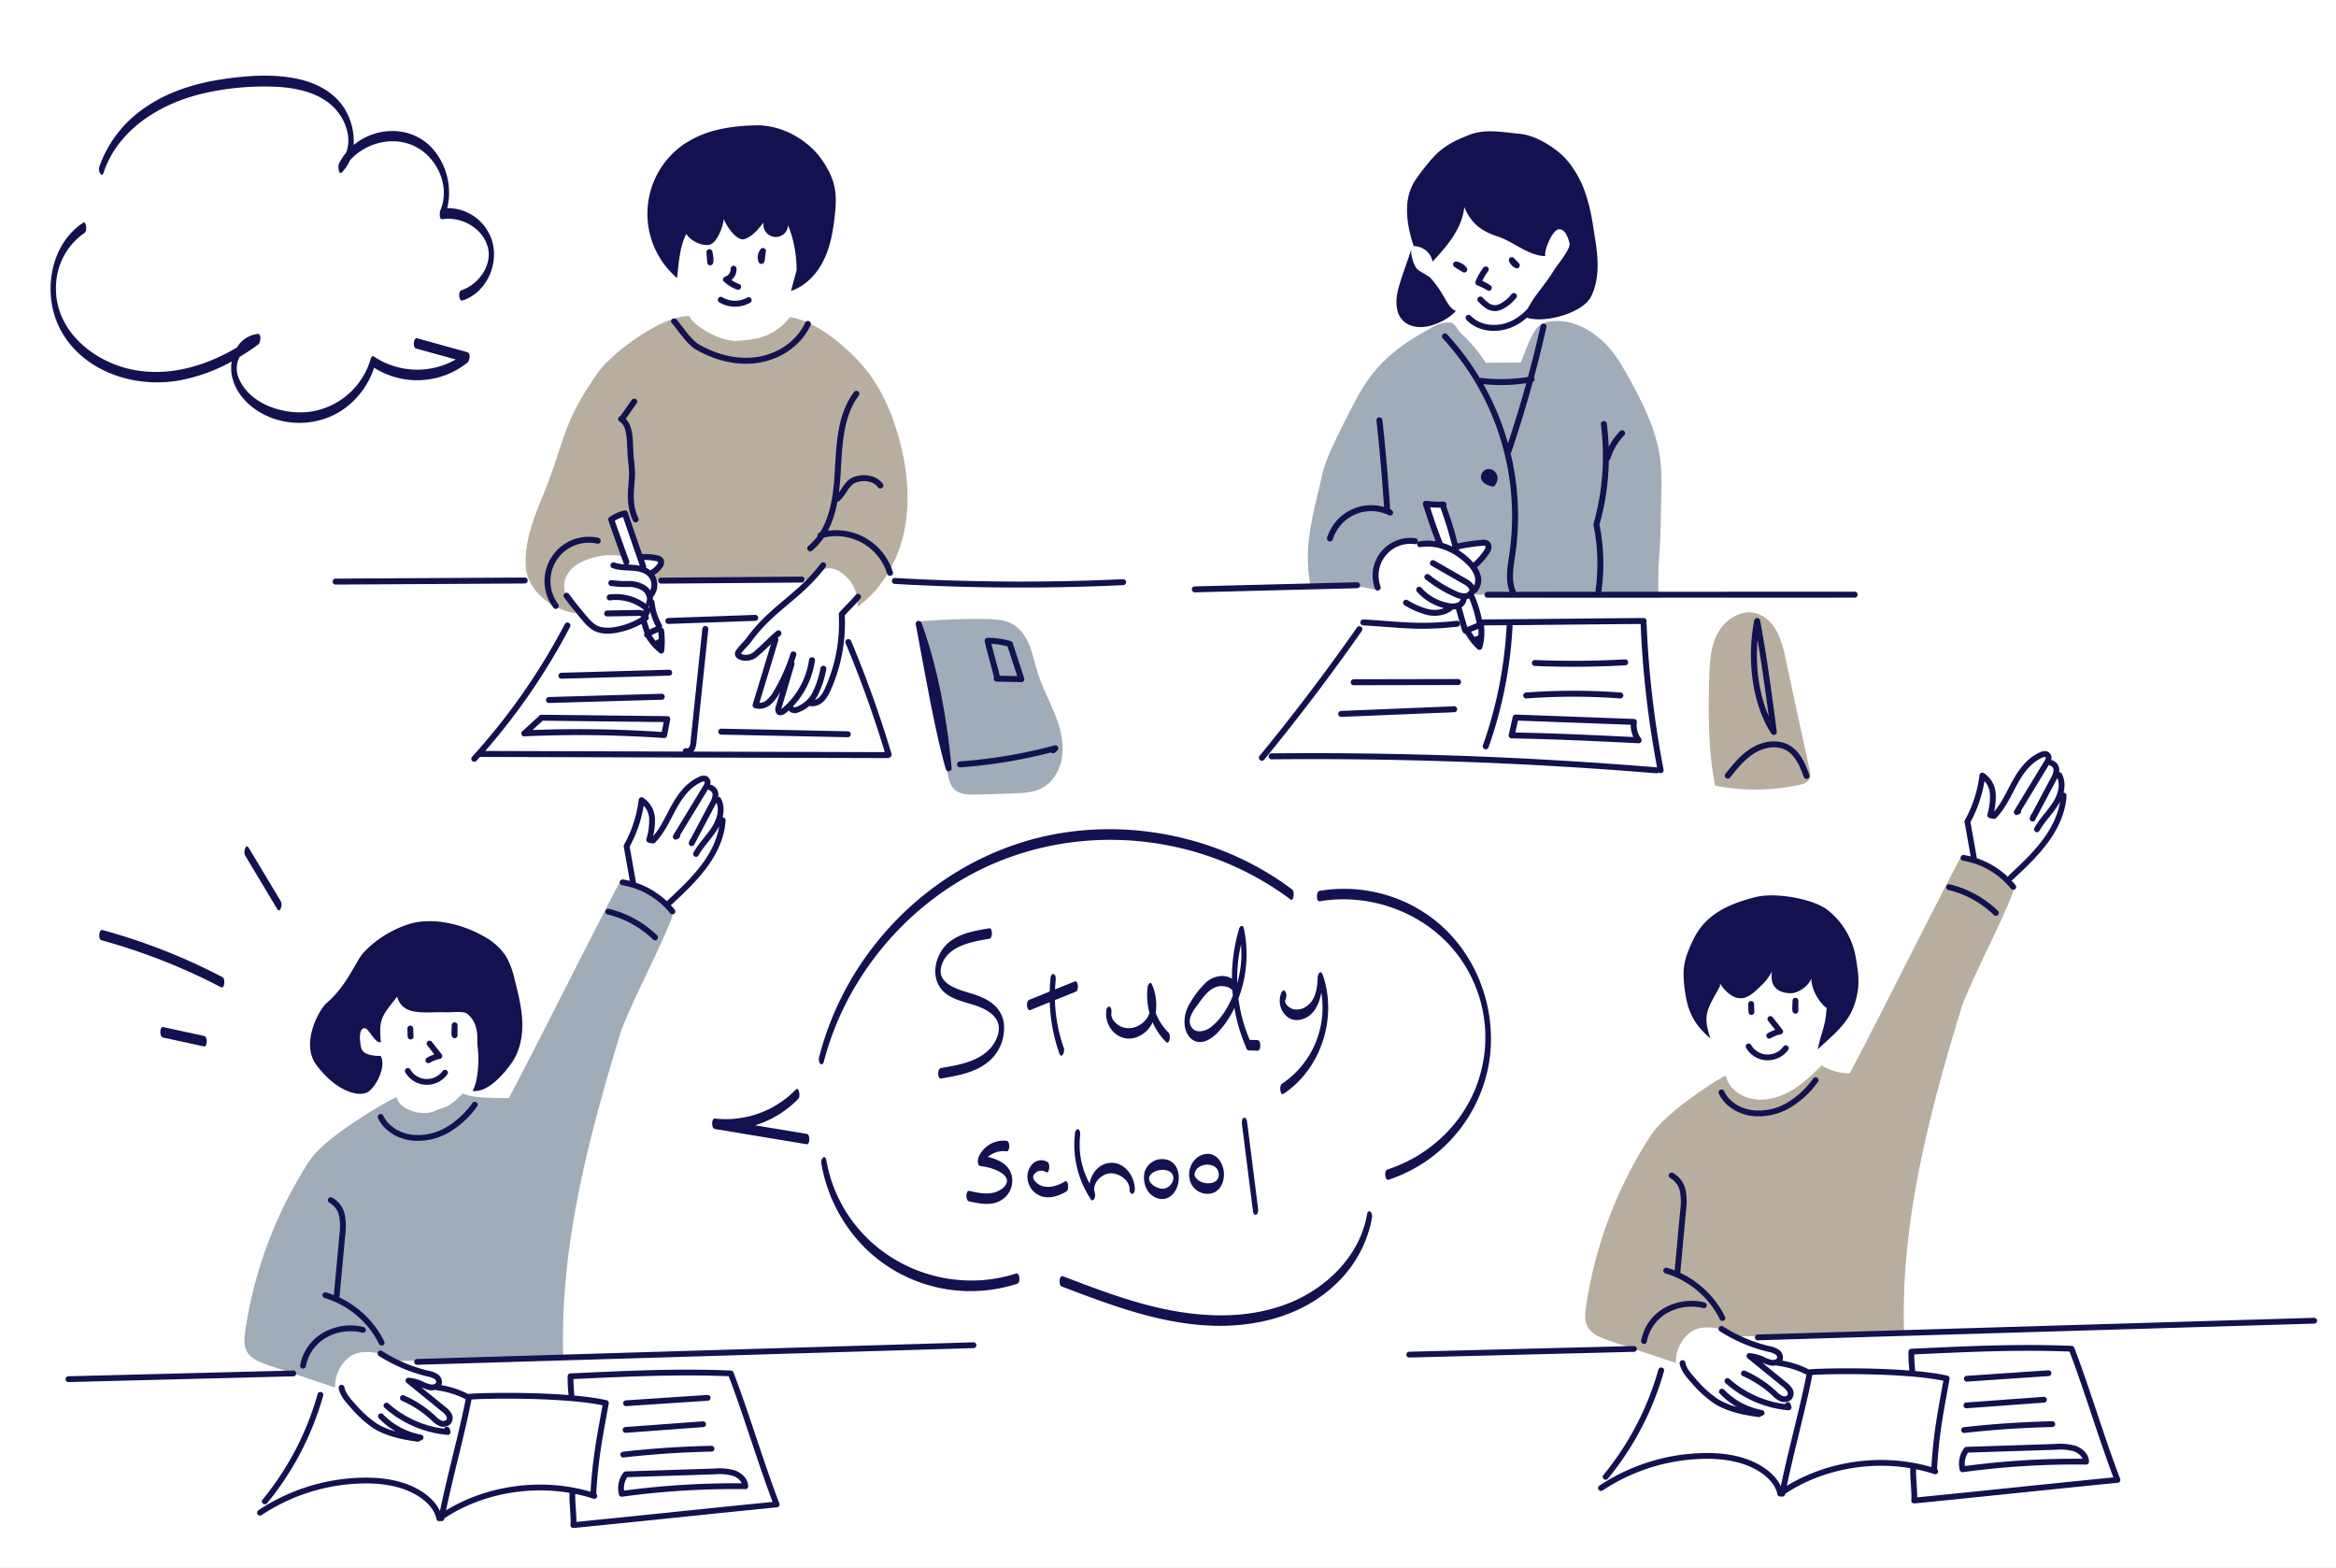 <svg id="レイヤー_1" data-name="レイヤー 1" xmlns="http://www.w3.org/2000/svg" viewBox="0 0 890.68 597.8"><rect x="0" y="0" width="890.68" height="597.8" fill="#808080" stroke="none"/><polygon points="890.68 0 0 0 0 597.8 890.68 597.8 890.68 0 890.68 0" fill="#fff" fill-rule="evenodd"/><path d="M355.52,207.58c8.53-.31,14.48-2.31,19.86-8.94,9.76,1.3,21.81,11.42,28.16,19s10.42,16.75,13.13,26.22c3.28,11.45,4.7,23.63,2.47,35.33s-8.37,22.92-18,29.88a14.34,14.34,0,0,0-7.17-13.65c-4.77-2.63-7.68.15-12,3.51-8.26-1.7-12.74.14-19.82-.2-11.52-.57-31.66.35-38.78,0-2-.1-1.66-1.65,2.95-7.27,2.54-1-5.57-.72-8.07-1.32-2.21-5.7-4-7.73-5.36-16.7-2.28,1.11-3.34,1.22-5.62,2.34,3,3.65,4.65,9.73,5.62,14.36-6.31-2.08-17.59.15-21.62,5.43s-1.24,10.45,2.44,16c-9.32-1.5-18.49-8.61-19.06-18s3.08-18.54,6.66-27.28c8.35-20.36,6.88-26.69,20.81-46.49,5.67-8,25.29-22.3,35.1-21.52-.47,1.65,9.77,9.71,18.3,9.4Z" transform="translate(-74.17 -77.7)" fill="#b8aea0"/><path d="M400.69,227.84c-6.29,8.41-6.52,19.71-7.12,30.2s-2.39,22-10.49,28.73m10.48-19c2.56-2.42,3.33-6,6.66-7.2s7.52-.6,9.61,2.24m-93.84-32c-1.83,2.43-4.67,7-5,6.64,4,2.28,3.21,9.64,3.64,14.19s.77,6.09.31,10.64-.46,9.36,1.59,13.44" transform="translate(-74.17 -77.7)" fill="none" stroke="#13114f" stroke-linecap="round" stroke-linejoin="round" stroke-width="2.27"/><path d="M423.53,314.74a247.24,247.24,0,0,1,26.8-1c3.34.06,6.82.23,9.76,1.82,3.2,1.74,5.32,5,6.67,8.37s2,7,3.14,10.45c1.64,5.18,4.18,10,6.23,15s3.6,10.43,3.11,15.83-3.37,10.85-8.27,13.2c-3,1.44-6.44,1.62-9.78,1.75q-7.37.31-14.73.49c-3.1.08-6.61,0-8.71-2.3-1.36-1.48-1.8-3.55-2.2-5.52-3.78-18.95-7.56-37.91-12-58.12Z" transform="translate(-74.17 -77.7)" fill="#a0acb8"/><path d="M613.18,171.54a7.36,7.36,0,0,1,7.22,5.9c5.59-6,11.27-12.66,12.08-20.79,2.56,6.09,6.34,9.13,12.62,11.17s11.65,7.35,18.25,7.53c-.5-2.33,2.73-9.93,5.1-10.22s3.61,3,4.15,5.35c.5,2.13-4.6,8.13-5.75,10-5,8-8.31,10.15-11.58,17.91,6.53,3.15,22.21-1.09,25.5-7.55s2.83-14.16,1.7-21.32c-1.21-7.6-1.58-11.69-4.1-19-1.68-4.84-5.29-10.9-9.2-14.22-4.28-3.64-10.12-7.07-15.72-7.6-6.59-.61-13.21-2-19.34.53-4.67,1.93-7,2.87-10.93,6-2.81,2.27-7.56,8.36-9.52,11.4-4.67,7.27-3.17,16.74-.48,24.84Z" transform="translate(-74.17 -77.7)" fill="#13114f"/><path d="M612.32,172.67c-.47,1.73.92,6.4,2.23,7.63s3.88,2.22,5.16,3.48a42.52,42.52,0,0,1,4.84,6.8c1.17,1.91,2.61,5,4.73,5.63-2.34,2.84-7.53,5.42-11.16,6-5.51.88-10.3-1.31-11.28-6.8s1.22-10,5.48-22.74Z" transform="translate(-74.17 -77.7)" fill="#13114f"/><path d="M631.18,204.78A53.72,53.72,0,0,1,640.65,216l13.48-.06s3.67-11.1,6.55-13.75c4.42-4.06,20.94-3.87,32,15.08,17.82,30.61,14.91,37.42,14.68,59.94-.12,12-1.24,15.1-.84,27.09-23.17-1.1-47.06-.17-70.25.17.2-3.17.81-7.69-.4-10.89,1.5-1.8,3-3.6,4.51-5.41a2.92,2.92,0,0,0,.84-1.65,1.94,1.94,0,0,0-1.48-1.74,5.58,5.58,0,0,0-2.44,0c-2.47.37-4.94.75-7.44,1,.11-2.11-1-3.88-2.46-5.42s-2.13-4.39-2.28-6.5c-.06-.92-1.07-.71-1-1.64a3.46,3.46,0,0,0-.71-2.62,6.66,6.66,0,0,0-5.08,0,105.28,105.28,0,0,1,4.57,15.28c-.15-.16-.29-.32-.88.21-9.06-.84-12.41-2.57-17.18,1.23a15.61,15.61,0,0,0-5,16.48c-9.07-2-17.64-3.17-25.91-1.46-3.1-15.31,1-27.46,4.38-42.72,1.59-7.29,8.67-20.34,12.05-27,7.22-14.19,15.45-21.42,30.77-29.57a10.77,10.77,0,0,1,5.93-1.39c2.05.18,2.35,2.46,4.16,4.06Z" transform="translate(-74.17 -77.7)" fill="#a0acb8"/><path d="M728.12,377.25a79.45,79.45,0,0,0,32.07-.3c1.42-.31,3-.76,3.73-2s.45-2.74.15-4.11Q759.52,349.91,755,329a40.73,40.73,0,0,0-3.32-10.51c-1.74-3.25-4.56-6.11-8.13-7-5.75-1.48-11.78,2.56-14.54,7.82s-3,11.44-3.16,17.38c-.33,13.67-.35,27.47,2.28,40.63Z" transform="translate(-74.17 -77.7)" fill="#b8aea0"/><path d="M335.66,132.2a32.22,32.22,0,0,0-3.33,51.51c.57-5.19,1-12.26,3.54-16.82,1.49,2.55,5.92,4.76,8.8,4.12s5.21-6.89,5.48-9.84c1.07,3,5.13,8.8,8.11,7.64s5.09-3.79,7.06-6.31a4.71,4.71,0,1,0,9.34,1.05,46.25,46.25,0,0,1,3.24,17.2c-.71,2.63-1.43,5.25-2.14,7.88,5.31-1.77,9.51-6.09,12.1-11s3.73-10.56,4.42-16.12c1.13-9.23.91-14.31-4.19-22.1-5.44-8.34-15.81-14.16-25.76-13.92s-19,1.78-26.67,6.76Z" transform="translate(-74.17 -77.7)" fill="#13114f"/><path d="M344.67,173.83c.09,1.29.19,2.59.28,3.89.24-.83.18-1.74-.28-3.89Zm20.4-.42a3.83,3.83,0,0,0-.59,3.77c.22-.17.08-.61.59-3.77Zm-11.19,6.75a4.07,4.07,0,0,1-2.9,4.09,14,14,0,0,0,4.63,2.8M349,192a10.61,10.61,0,0,0,10.62.14M290.19,304.84q3.44,4.64,7.22,9a14.5,14.5,0,0,0,3.39,3.11c2.41,1.42,5.42,1.38,8.18.91a29.24,29.24,0,0,0,11.44-4.65m-14.76-1.62,11.59-.19a3.41,3.41,0,0,1,2.57.68c.62.66.22,2.11-.68,2m-12.51-8.6a18.3,18.3,0,0,1,12.69,3.05,3.23,3.23,0,0,1,1.56,2c.13.85-.74,1.82-1.52,1.46M307.27,300a39.19,39.19,0,0,0,6.42.35A10.82,10.82,0,0,1,319.8,302c1.73,1.28,2.75,3.7,1.85,5.65m-13.57-14.41c2.32.85,4.87.75,7.34.93s5.09.75,6.77,2.57a6,6,0,0,1,.23,7.64M313,292c-2-5.59-4.09-11.14-5.77-16.27a17.09,17.09,0,0,1,5.19-2.33q3.48,10.15,7,20.31m3.17,13.63a24.18,24.18,0,0,0,2.89,9.06M319.44,314l1.71,5.36a.44.44,0,0,1,0,.32c-.05.1-.23.12-.26,0a17.6,17.6,0,0,1,4.39-2.22m-4.15,2.22a21.15,21.15,0,0,0,4.42,5.41m.68-6.94a29.66,29.66,0,0,1,.05,7.59m-1.76-2.5a3.52,3.52,0,0,1,1.75-1,2.34,2.34,0,0,0-1,1.15c-.16.5.17,1.16-.72-.12Zm-6-33.11a20.84,20.84,0,0,1,6.05.41,2.11,2.11,0,0,1,1.56.9,2,2,0,0,1-.41,2,8.56,8.56,0,0,1-3.27,2.79m65.57-3c-9.25,12.26-19.55,16.21-28.49,28.69-.61.84-3.85,3.92-4,4.94-.28,1.46,4,2.66,6.72.29,4-3.42,4.75-4.57,8.73-8m-1.16,2.49q-3.78,12.48-7.57,24.95a5.29,5.29,0,0,0,4.84-1,13.65,13.65,0,0,0,3.19-4,70.72,70.72,0,0,0,6.4-14.39m-.7,3.59-4.92,16.61c-.17.58-.3,1.31.16,1.7s1.36,0,1.9-.44a30.71,30.71,0,0,0,10.65-19.25M375.89,348a2,2,0,0,0,2.1.32,12.41,12.41,0,0,0,7.12-6.35,36.83,36.83,0,0,0,3-9.32m13.2-27.41c-2.57,3-3.63,3.72-6.2,6.68a61.26,61.26,0,0,1-5.22,28.38,12.83,12.83,0,0,1-2.37,3.86,5.09,5.09,0,0,1-4.07,1.68M257,365.15l48.06.14,26,.08,81.52.23M290.52,316.18A242.45,242.45,0,0,1,255,367m74-52.55,33.13-1.18m35.5,9.23A428.6,428.6,0,0,1,413,365.42m-69.9-47.93q-2.24,21.39-4.48,42.78A6.41,6.41,0,0,1,338,363a2.16,2.16,0,0,1-2.35,1.09M274.1,357.3a466.71,466.71,0,0,1,53.29.67l1.2-6.09-47.94-.54-6.55,6Zm9.38-12.71,43-1.25m-38.25-8,41.09-1.17m19.83,22.48,48.27,1M450.75,322a29.54,29.54,0,0,1,8.46,1.22l4.38,13.42-9.39-.21.26.06c-1.06-4.76-2.61-9.4-3.71-14.49ZM202.13,299.44l72.11-.41m52,.05,53.57-.41m35.54.52a834.21,834.21,0,0,0,87.05.47M331.19,200.23c.58.09,5.25,7.64,8.82,9.72,7,4.07,15.31,6.22,23.31,4.93s15.55-6.31,18.89-13.69M387,281.83a21.49,21.49,0,0,1,26.51,14.28M286.08,308.7a15.74,15.74,0,0,1,16-24.83m138.14,85.26A194.16,194.16,0,0,0,476.54,363l-.85.78m-39.82,6.83c-1.81-19.28-5.32-38.41-11.42-55.06,3.82,20.13,7.25,40.34,11.42,55.06ZM634.12,198.85c4,4.32,11,4.85,16.39,2.43s9.32-7.25,12.22-12.39m-33.39-10.35,3.15,1.93a5.38,5.38,0,0,0-3.15-1.93Zm21.27-1.67,1.89,2a3.56,3.56,0,0,1-1.89-2Zm-9.94,3.56a20.3,20.3,0,0,0-2.84,5,19.06,19.06,0,0,1,4,2m-3.21,4.47a15.89,15.89,0,0,0,2.57,2.28,5.4,5.4,0,0,0,3.23,1,6.33,6.33,0,0,0,2.62-.89,14.35,14.35,0,0,0,4.35-3.74M615.6,285.19c6.8-1.13,13.8,2,18.66,6.9a12.2,12.2,0,0,1,3.27,5,5.7,5.7,0,0,1-1.17,5.6m-15.83-10.29,12,6.88a7,7,0,0,1,2.53,2,2.4,2.4,0,0,1-.13,3m-16.54-6.6a50.77,50.77,0,0,0,10.94,6.61c1.78.79,4.2,1.34,5.41-.19m-19.45-1.55a19.4,19.4,0,0,0,11.16,6.21,7,7,0,0,0,3.73-.17,3.13,3.13,0,0,0,2.1-2.85m-22,1.74a30,30,0,0,0,8.42,3.61c3,.61,6.39.18,8.68-1.85M630.13,286a78.53,78.53,0,0,1,9.15-1.35,2.66,2.66,0,0,1,1.89.33,1.75,1.75,0,0,1,.5,1.68,4.55,4.55,0,0,1-.8,1.64,26.22,26.22,0,0,1-3.94,4.54m-7.54-5.46A137.15,137.15,0,0,0,624.11,270l.46.09a37.69,37.69,0,0,1-6.74-.32q2.46,7.95,5.49,15.7m6.74,23.11q1.32,4.56,2.63,9.11a.86.86,0,0,0,.34.57c.21.11.53-.07.45-.29m1.9-12.57A45.9,45.9,0,0,1,638.44,316L633.5,318a22.7,22.7,0,0,0,4.76,6.33,20.63,20.63,0,0,0,.64-7.74m-.55,4.49a5.43,5.43,0,0,0-1.83.7,3.11,3.11,0,0,0,1.83-.7Zm-24.68-37.05a13.24,13.24,0,0,0-14.19,17.68" transform="translate(-74.17 -77.7)" fill="none" stroke="#13114f" stroke-linecap="round" stroke-linejoin="round" stroke-width="2.27"/><path d="M643.44,263.24c-1.84-.45-4-1.15-4.54-3a3.1,3.1,0,0,1,2.92-3.75,3.58,3.58,0,0,1,3.35,3.64c-.06,1.84-1.59,3.47-1.73,3.07Z" transform="translate(-74.17 -77.7)" fill="#13114f"/><path d="M529.72,302.4l61.89-1.57m49.73,3.64,140-.05m-48.39,69c2.9-3.64,5.9-7.35,9.91-9.72s9.29-3.15,13.26-.73c3.66,2.25,5.39,6.57,6.88,10.59m-12.5-16.79c-1.91-14.49-3.82-29-6.35-42.31-3,15.43-.42,31.92,6.35,42.31ZM559,366.07q73.47-.72,146.78,5.33M594,315c15.16.89,20.64,2.12,35.74.52m9.95-.52c22.28-.13,38.9-.4,61.18-.53M592.48,317.6q-17.64,25.22-37.17,49m145.55-50.92a374.26,374.26,0,0,0,6.49,55.66m-57.6-54.9a162.61,162.61,0,0,1-9.1,45.81m9.89-4.19,1.5-6.79,45.1,1.67a9.91,9.91,0,0,0,1.81,7c-16.06-.79-32.12-1.58-48.41-1.85Zm5.54-15.2a243.18,243.18,0,0,1,35.91,0m-32.6-12.39q17.21.72,34.44-.24M585.54,349.89l43.09-1.78m-38.31-10.3,39.78-.08M581.27,283a16.45,16.45,0,0,1,22.93-9.88m-4.08-35.18q1.9,17.31,3,34.68m89.54-29.74a22.8,22.8,0,0,0-5.56,9.34m-1.42-12.87a95.68,95.68,0,0,1-2.83,38.37,73.7,73.7,0,0,1,.81,25.05m-58.55-96.81a101.23,101.23,0,0,1,25.75,82.62c-.75,5.11-1.86,10.58.35,15.25m11.47-101.61a466.59,466.59,0,0,1-13.31,47.39m-10.51-26.69a65.46,65.46,0,0,0,19.26-.58" transform="translate(-74.17 -77.7)" fill="none" stroke="#13114f" stroke-linecap="round" stroke-linejoin="round" stroke-width="2.27"/><path d="M703.5,510.72a163.94,163.94,0,0,0-24.6,65.06c-.4,2.74-.69,5.72.82,8.13,1.66,2.67,5.06,3.91,8.2,5l25.26,8.44a14.22,14.22,0,0,1,4.89-11.19c3.26-2.86,7.73-2.64,12.17-1.76,2.46.39,4.72.6,5.16,2.87L800.17,586c-1.38-41.8,9.36-83.1,21.65-123.36,2.81-9.21,17-36.06,20-45.22-4.46-6.38-12.58-12.22-20.17-12.69-9.44,17.76-32.75,64.45-42.2,82.2a21.11,21.11,0,0,1-10.74-3c-3.49,3.44-7,6.92-11.33,9.47s-9.5,4.13-14.53,3.35-9.75-4.28-10.65-8.92c-1.25.13-22.51,13.34-28.66,22.86Z" transform="translate(-74.17 -77.7)" fill="#b8aea0"/><path d="M729.83,436.74c-1.19,3.62-2.27,7.4-1.74,11.15s4.25,9.08,8.17,10.19,6.76-2.12,9.55-4.71,4.47-6,6.09-9.33a8.87,8.87,0,0,0-1.89,8.42c1,2.84,4,4,7.19,3.92s7.9-3.85,7.76-6.82c-.93,3.72,2.35,10.15,5.67,12.44-.47,7.32-1.87,8.56-3.38,15.76,5.89-5.49,11.7-9.89,14.07-17.3,2.13-6.65,1.58-10.79.45-17.64a29.38,29.38,0,0,0-10.89-18.27c-5.84-4.36-20-6.66-27.29-4.83-10.64,2.68-19.37,6.75-23.92,16.48-3.55,7.57-4.19,10.85-3.1,19s3.28,12.78,9.77,18.45c-3.19-9.35-1.08-11.17,3.65-20" transform="translate(-74.17 -77.7)" fill="#13114f"/><path d="M741.85,460.46c0,1,.08,2.06.12,3.09-.17-1.32,0-2.7-.12-3.09Zm16.9-1.25c0,1.29,0,2.57,0,3.86-.18-.39-.12-.87,0-3.86Zm-9.57,7c1.24,1.58,2.49,3.16,3.73,4.75a13.75,13.75,0,0,0-4.16,1.62m-7.86,4.08a8.36,8.36,0,0,0,6.87,4.18,8.51,8.51,0,0,0,7.31-3.5m-24.53,16.86c1.93,4.19,6.5,7.1,11.37,7.83a22.3,22.3,0,0,0,14.14-2.9,34.08,34.08,0,0,0,10.38-9.6m56.37-84.76a31,31,0,0,1,19,11.1m-24.48.07a38.73,38.73,0,0,1,17.85,9.82M701,589a17,17,0,0,1,8.1-11.54,19.86,19.86,0,0,1,14.74-2.11m6.69,9a59.12,59.12,0,0,0,18,7.65,9.29,9.29,0,0,1,3.08,1.1,2.49,2.49,0,0,1,1.22,2.64c-.38,1.16-1.91,1.7-3.22,1.54a13.81,13.81,0,0,1-3.64-1.36,16.34,16.34,0,0,0-4.75-1.22l13.28,10.81a7.69,7.69,0,0,1,2.13,2.28,2.38,2.38,0,0,1-.34,2.82,3,3,0,0,1-3.08.26,9,9,0,0,1-2.53-1.92,41.42,41.42,0,0,0-11.59-7.61m-6.27,2.89a40.6,40.6,0,0,0,23.32,10.06c-.1-.3-.19-.6-.28-.9m-40.18-16c.5,2.62,2.43,4.78,4.28,6.82a42.79,42.79,0,0,0,8.39,7.67c4.81,3.05,10.7,4.22,16.47,5m-14.11-8.6a28.05,28.05,0,0,0,15.11,8.12m-61.22,28.64a73.63,73.63,0,0,1,37.57-12.19c6.38-.27,12.9.3,18.77,2.63s11,6.57,12,11.7c16.54-11.61,39.52-14.92,59.11-8.51M707.56,600.17a111.59,111.59,0,0,1-21.18,40.6m77.79-39.41c-2.66,13.85-7.78,32-10.44,45.84M752,597.31A34.78,34.78,0,0,1,763.76,601c-.84-.44,35.35-1.57,52.66,2.26-2.46,13.53-4.07,21.55-4.83,35.25m-7.91-1.23c-.3,2.67.63,9.86.34,12.53,26.65-2.62,50.85-5.25,77.5-7.87-5.83-15.17-11.66-34.79-17.49-50-20.19-.84-38.91.07-61.09,1.1a58.86,58.86,0,0,0,.49,8.28m-91.92-75.45a8.68,8.68,0,0,1,4.31,6,23.64,23.64,0,0,1,.09,7.37l-2.22,24.14m-4.23-1.26a35.27,35.27,0,0,1,21.45,18.09M611.49,594.17,697.18,592m47.21-4.4,212.14-6.36M826.79,404.86q-1.23-7-2.47-13.91A48.09,48.09,0,0,0,830,373.4a8.9,8.9,0,0,1,4,7A24.93,24.93,0,0,1,833,388.5a5.81,5.81,0,0,0,1.48.3c3.51-3.61,5.47-8.24,7.84-12.57s5.45-8.66,10.21-10.74a2.48,2.48,0,0,1,1.89-.23,1.51,1.51,0,0,1,.84,1.59,4.5,4.5,0,0,1-.74,1.75l-11.39,18.73.58-.36m12.62-18.36a2.85,2.85,0,0,1,1.91,2.88,8,8,0,0,1-1.19,3.43l-7.89,14.87.32-.84m9.81-15.76c1.9,3.45.67,7.71-1.46,11.05s-5.09,6.19-7,9.65M861,381c-.33,6.21-3.11,12.13-6.89,17.27s-8.52,9.61-13.24,14M822.46,637.86a8.7,8.7,0,0,1,1.54-7.42l33.92-1.1a20.18,20.18,0,0,1,7.28.65c2.3.8,4.33,2.7,4.38,5a318.07,318.07,0,0,0-47.12,2.9Zm.6-14.92c11.16-1.28,22.39-2,33.63-2.26m-32.76-7.15,29.55-2.17m-29.4-8,31.15-2.11" transform="translate(-74.17 -77.7)" fill="none" stroke="#13114f" stroke-linecap="round" stroke-linejoin="round" stroke-width="2.21"/><path d="M192.27,520.08a163.64,163.64,0,0,0-24.6,65.06c-.4,2.74-.69,5.72.81,8.13,1.67,2.67,5.06,3.91,8.21,5l25.25,8.44a14.23,14.23,0,0,1,4.9-11.19c3.26-2.86,7.73-2.64,12.16-1.76,2.47.39,4.73.6,5.17,2.87l64.76-1.22c-1.38-41.8,9.37-83.1,21.66-123.36,2.81-9.21,17-36.06,20-45.22-4.47-6.38-12.59-12.22-20.17-12.69-9.45,17.76-32.76,64.45-42.21,82.2-3.78,0-14.38.14-17.55-1.77-6.49,6.38-5.81,4.49-11,6.8-4.66,2.07-13.36-.67-14.26-5.31-1.25.12-26.92,14.53-33.07,24.06Z" transform="translate(-74.17 -77.7)" fill="#a0acb8"/><path d="M230.62,469.82c0,1,.08,2.06.12,3.09-.17-1.33,0-2.7-.12-3.09Zm16.9-1.25c0,1.28,0,2.57,0,3.85-.18-.38-.12-.86,0-3.85Zm-9.57,7q1.86,2.38,3.73,4.75a13.94,13.94,0,0,0-4.17,1.63M229.66,486a8.36,8.36,0,0,0,6.87,4.18,8.51,8.51,0,0,0,7.31-3.5m-24.53,16.86c1.93,4.19,6.5,7.1,11.37,7.83a22.3,22.3,0,0,0,14.14-2.9,34.08,34.08,0,0,0,10.38-9.6m56.36-84.77a31.08,31.08,0,0,1,19,11.11m-24.48.07a38.73,38.73,0,0,1,17.85,9.82M189.71,598.38a17,17,0,0,1,8.11-11.54,19.83,19.83,0,0,1,14.73-2.11m6.69,9a59.28,59.28,0,0,0,18,7.65,9.16,9.16,0,0,1,3.07,1.1,2.46,2.46,0,0,1,1.22,2.64c-.37,1.16-1.91,1.7-3.21,1.54a13.68,13.68,0,0,1-3.64-1.36,16.66,16.66,0,0,0-4.76-1.22l13.28,10.81a7.56,7.56,0,0,1,2.13,2.28A2.36,2.36,0,0,1,245,620a3,3,0,0,1-3.09.26,9.06,9.06,0,0,1-2.52-1.92,41.33,41.33,0,0,0-11.6-7.61m-6.26,2.88a40.5,40.5,0,0,0,23.32,10.06c-.09-.3-.19-.59-.28-.89m-40.18-16c.5,2.62,2.43,4.78,4.28,6.81a43.15,43.15,0,0,0,8.39,7.68c4.81,3,10.7,4.22,16.47,5m-14.11-8.6a28,28,0,0,0,15.11,8.12m-61.23,28.64a73.5,73.5,0,0,1,37.58-12.19c6.37-.28,12.9.29,18.76,2.62s11,6.58,12,11.71c16.54-11.61,39.53-14.92,59.12-8.52M196.33,609.52a111.4,111.4,0,0,1-21.18,40.61m77.79-39.41c-2.66,13.85-7.78,32-10.44,45.84m-1.7-49.89a34.78,34.78,0,0,1,11.73,3.69c-.84-.44,35.35-1.57,52.66,2.26-2.46,13.53-4.07,21.55-4.83,35.25m-7.91-1.24c-.3,2.68.63,9.86.34,12.54,26.65-2.62,50.85-5.25,77.5-7.88-5.83-15.17-11.66-34.78-17.49-49.95-20.19-.85-38.91.07-61.09,1.09a58.91,58.91,0,0,0,.49,8.29m-91.93-75.45a8.69,8.69,0,0,1,4.32,6,24,24,0,0,1,.09,7.37q-1.11,12.07-2.23,24.14m-4.22-1.26a35.23,35.23,0,0,1,21.45,18.09M100.26,603.53,186,601.34m47.21-4.4,212.14-6.36M315.56,414.22q-1.24-7-2.48-13.91a48.11,48.11,0,0,0,5.71-17.55,8.9,8.9,0,0,1,4,7,24.93,24.93,0,0,1-1.09,8.11,5.82,5.82,0,0,0,1.47.3c3.52-3.61,5.48-8.24,7.85-12.56s5.45-8.67,10.2-10.75a2.51,2.51,0,0,1,1.9-.23,1.52,1.52,0,0,1,.84,1.59,4.35,4.35,0,0,1-.74,1.75l-11.39,18.73.58-.36M345.06,378a2.85,2.85,0,0,1,1.91,2.88,8,8,0,0,1-1.19,3.43q-3.94,7.43-7.88,14.87c.1-.28.2-.56.31-.84m9.8-15.76c1.91,3.45.67,7.71-1.45,11.05s-5.09,6.19-7,9.65m10.16-12.86c-.33,6.21-3.11,12.13-6.89,17.27s-8.52,9.61-13.24,14M311.22,647.22a8.77,8.77,0,0,1,1.54-7.42l33.92-1.1a20.16,20.16,0,0,1,7.28.65c2.3.8,4.33,2.7,4.38,5a316.81,316.81,0,0,0-47.12,2.9Zm.6-14.93c11.16-1.28,22.39-2,33.63-2.25m-32.76-7.16,29.55-2.17m-29.39-8L344,610.64" transform="translate(-74.17 -77.7)" fill="none" stroke="#13114f" stroke-linecap="round" stroke-linejoin="round" stroke-width="2.21"/><path d="M456.91,467.75c-.89-6-5.62-9-11-10.82-4.79-1.59-14.57-3.45-12.9-10.5,1.89-8,11.56-9.69,18.33-10.79,1.45-.24,1.27-4.22,0-4-6.07,1-13.06,2.16-17.21,7.2-3.28,4-4.63,10.27-1.83,14.88,3.25,5.37,10.46,5.85,15.75,8.07,2.69,1.14,5.48,2.86,6.56,5.73,1,2.64,0,5.59-1.37,7.88-4.21,6.81-13.08,8.29-20.32,9.51-1.45.24-1.27,4.22,0,4,6.35-1.07,13.25-2.24,18.31-6.58a16.55,16.55,0,0,0,5.65-14.58Z" transform="translate(-74.17 -77.7)" fill="#13114f"/><path d="M483.89,451.92l-7.46,3c.05-1.11.13-2.22.25-3.33.06-.62.09-2.21-.71-2.47s-1.16.77-1.23,1.4c-.18,1.74-.29,3.48-.34,5.22l-7.89,3.18c-1.22.49-.91,4.45.53,3.87l7.38-3a65.35,65.35,0,0,0,3.64,19.48c.88,2.46,2.23-.62,1.74-2A59.45,59.45,0,0,1,476.4,459l8-3.23c1.22-.49.91-4.45-.53-3.87Z" transform="translate(-74.17 -77.7)" fill="#13114f"/><path d="M519.81,471.5a21.53,21.53,0,0,1-5-7.63,19.69,19.69,0,0,0-1.4-10.82c-.6-1.4-1.58.06-1.67.89a26.72,26.72,0,0,0,.72,10,8.66,8.66,0,0,1-4.33,4.86,7.53,7.53,0,0,1-6.42.35c-1.9-.83-4.06-2.89-3.78-5.14.08-.62.09-2.22-.7-2.47s-1.16.78-1.24,1.4c-.88,7.11,5.81,13.23,12.67,9.72a11,11,0,0,0,5-5.21,23.76,23.76,0,0,0,5.1,7.51c1.29,1.27,1.93-2.57,1-3.47Z" transform="translate(-74.17 -77.7)" fill="#13114f"/><path d="M553.67,474.25l-3-.08a59.45,59.45,0,0,1-4.31-15.82c.53-1.38,1-2.76,1.37-4.13a47.14,47.14,0,0,0,.69-22.58c-.28-1.3-1.39-1.13-1.73,0a65.87,65.87,0,0,0-2.81,19.23c-2.74-1.82-6.84-1.17-9.59,1.14a32.22,32.22,0,0,0-6.1,7.68,13.56,13.56,0,0,0-2.31,9.07c.36,2.52,1.7,5.18,4.29,6,3,.93,6-1.1,8.06-3.15a34.67,34.67,0,0,0,6.59-9.62,65.73,65.73,0,0,0,4.69,15.61.9.9,0,0,0,.71.58l3.45.11c1.36,0,1.41-4,0-4Zm-6.34-36.38a39.42,39.42,0,0,1-1.41,14.61,59,59,0,0,1,1.41-14.61ZM536,469.22c-2.36,1.82-6.47,2.88-7.92-.65-1.23-3,1.76-6.42,3.37-8.66s3.74-5.09,6.68-6c1.83-.54,4.61-.23,5.92,1.34.05.7.11,1.39.18,2.09-1.86,4.53-4.57,9-8.23,11.84Z" transform="translate(-74.17 -77.7)" fill="#13114f"/><path d="M578.45,449.3c-.71-2-1.82-.27-1.86,1-.16,4.24-.75,9.05-4.8,11.39a5.88,5.88,0,0,1-5,.61c-1.22-.49-3.22-2.1-2.47-3.57a3.2,3.2,0,0,0,0-2.83c-.42-.67-1-.79-1.42,0-2.49,4.85,1.19,11.81,7.06,10.57,5-1.06,7.15-5.61,8-10.32a34.92,34.92,0,0,1-15,34.75c-1.14.75-.65,4.64.53,3.87,14.5-9.53,20.69-29.21,15-45.48Z" transform="translate(-74.17 -77.7)" fill="#13114f"/><path d="M450.84,518.78a9,9,0,0,1,7.11-2.12c1.3.17,1.45-3.83,0-4a10.34,10.34,0,0,0-10.65,6.2c-.37.83-.61,3.24.71,3.42a22.08,22.08,0,0,1,6.3,1.68c1.5.7,3.86,2.07,3.79,4-.09,2.49-3.47,4.19-5.56,4.56-3,.54-6-.15-8.88-.79-1.2-.27-1.46,3.69,0,4,3.81.85,8.1,1.76,11.75-.15a8.65,8.65,0,0,0,4.72-7.69c0-5.51-4.58-8-9.29-9.1Z" transform="translate(-74.17 -77.7)" fill="#13114f"/><path d="M480.28,528.13c-3.25,1.92-7.82,3.34-11,.42-1.29-1.21-1.74-2.54-.21-3.72a3.35,3.35,0,0,1,4-.22c1.14.77,1.67-3.1.53-3.87a4.66,4.66,0,0,0-6,1,7.22,7.22,0,0,0-1.37,6.78,7.81,7.81,0,0,0,5.12,5.31c3.24,1,6.62-.22,9.41-1.86,1.16-.69.71-4.6-.53-3.87Z" transform="translate(-74.17 -77.7)" fill="#13114f"/><path d="M496.29,521.23c-3.72.88-6,4.13-6.67,7.7A30.8,30.8,0,0,1,486,510.74c.07-.62.09-2.21-.71-2.46s-1.16.77-1.23,1.4a37.47,37.47,0,0,0,6.12,25.39c.41.6,1,.09,1.22-.31a3.25,3.25,0,0,0,.15-2.43c-1-3.41,2.35-6.88,5.61-7.25s7.65,2.3,7.69,6c0,2.39,2,2.42,2,0-.05-5.45-4.64-11.24-10.6-9.82Z" transform="translate(-74.17 -77.7)" fill="#13114f"/><path d="M519.21,519.9a6.93,6.93,0,0,0-8.37,4,2,2,0,0,0-.21.5,2.5,2.5,0,0,0-.09.43c-.77,3.91.89,8.44,5,9.74s7.1-2.06,7.85-5.7-.37-7.85-4.15-9Zm-1.67,11c-2,.13-5.79-1.91-5.18-4.41v0l0,0c1.31-3.56,9.4-4,9.19.58a4.42,4.42,0,0,1-4,3.88Z" transform="translate(-74.17 -77.7)" fill="#13114f"/><path d="M540.76,524.24c-.44-3.41-2.85-7-6.7-6.58-4,.43-6.64,4.31-6.49,8.18a4.47,4.47,0,0,0,.23,1.33,2.06,2.06,0,0,0,.09.72,7,7,0,0,0,8.15,4.82c3.76-.88,5.16-5,4.72-8.47Zm-11.14,1.62a1.21,1.21,0,0,0,0-.14c0-4.77,8.89-5.66,9.25-.41.34,4.86-7.93,4.37-9.2.55Z" transform="translate(-74.17 -77.7)" fill="#13114f"/><path d="M553.84,538.36q-2.1-16.54-4.19-33.08c-.08-.64-.42-1.66-1.23-1.4s-.78,1.9-.71,2.47q2.1,16.53,4.19,33.08c.08.63.43,1.65,1.24,1.4s.77-1.9.7-2.47Z" transform="translate(-74.17 -77.7)" fill="#13114f"/><path d="M262.16,171a17.68,17.68,0,0,0-17.47-13.95,25.45,25.45,0,0,0-5.43-22.5c-6.28-7.14-16.33-8.69-24.87-4.89A22.72,22.72,0,0,0,209,133a23.75,23.75,0,0,0-1.92-10.92c-3.42-8-10.94-12.45-19.18-14.25-9.69-2.13-20.3-1.29-30,.25-9.87,1.58-19.69,4.67-28,10.36A45.51,45.51,0,0,0,112,141.38c-.47,1.41.9,4.51,1.73,2,5.55-16.57,21.92-26.39,38.16-30.11a103,103,0,0,1,27-2.51c8.07.34,17.18,2.15,22.95,8.3,4.18,4.46,6.5,11.22,4.31,16.82a21.48,21.48,0,0,0-2.77,4.3c-.36.73-.15,4.55,1.21,3.15a15.1,15.1,0,0,0,3-4.47c5.6-6.37,15.32-9.14,23.32-6,9.47,3.68,15.23,15.41,11.18,25-.24.58-.61,3.63.71,3.42,7.11-1.11,15.08,3.14,17.24,10.23s-3.33,14.68-10,16.88c-1.22.4-1,4.36.53,3.87,8.56-2.83,13.35-12.58,11.61-21.22Z" transform="translate(-74.17 -77.7)" fill="#13114f"/><path d="M252.45,212l-19.16-5.31c-1.54-.42-1.76,3.53-.54,3.87l15.18,4.2a29.73,29.73,0,0,1-31.28-1.18c-.56-.39-1,.54-1.13.92a28.3,28.3,0,0,1-22.32,20.06c-10.23,1.67-24-2.47-28.13-13a9.47,9.47,0,0,1,.45-7.77q3.72-2.24,7.2-4.83c.77-.57,1.24-4.07-.26-3.94a10.5,10.5,0,0,0-7.93,5.16c-12.52,7.39-27.19,11.61-41.61,8.05-14.65-3.63-28.09-15.57-27.39-31.65a25.31,25.31,0,0,1,10.88-20.1c1.13-.75.63-4.64-.54-3.86-13,8.59-15.7,27.79-8.53,41,8.59,15.78,27.93,22.07,44.9,19.17a65.56,65.56,0,0,0,20.27-7.25c0,.16,0,.33-.07.51-.83,6.29,2.45,12.25,7.14,16.22,10.14,8.57,25.79,8.84,36.33.9a31.44,31.44,0,0,0,10.91-15.26,30.71,30.71,0,0,0,35.63-2c.73-.61,1.32-3.5,0-3.87Z" transform="translate(-74.17 -77.7)" fill="#13114f"/><path d="M381.7,510l-19.62-3.26a38.6,38.6,0,0,0,16.49-10.13c.88-.91.24-4.77-1-3.46a37.17,37.17,0,0,1-30.83,11c-1.33-.15-1.42,3.77,0,4l35,5.81c1.25.21,1.45-3.77,0-4Z" transform="translate(-74.17 -77.7)" fill="#13114f"/><path d="M566.82,416.81c-24.4-18.37-56.25-26.18-86.42-21.74-28.73,4.22-54.75,20-72.64,42.76a115.78,115.78,0,0,0-21.21,42.66c-.19.76-.31,2.16.36,2.75s1.19,0,1.37-.72c7-27.14,24.55-51.1,47.9-66.49,24.76-16.32,55.22-21.67,84.21-15.84a113.94,113.94,0,0,1,45.9,20.49c1.06.8,1.63-3,.53-3.87Z" transform="translate(-74.17 -77.7)" fill="#13114f"/><path d="M614,423.68a56.5,56.5,0,0,0-36.68-6.33c-1.45.25-1.26,4.23,0,4,21-3.63,43.66,5.71,55.11,24a52.05,52.05,0,0,1-2.17,58.88,55.2,55.2,0,0,1-27.14,19.38c-1.21.4-1,4.36.54,3.87a57,57,0,0,0,38.59-46.84c2.66-22.63-8.12-45.8-28.25-56.93Z" transform="translate(-74.17 -77.7)" fill="#13114f"/><path d="M595.37,540.83c-2.68,15.51-15.16,27.77-29.34,33.54-17.37,7.08-36.94,5.5-54.7.82-10.86-2.86-21.38-6.89-31.86-10.89-1.45-.55-1.77,3.4-.53,3.87,18.74,7.15,38,14.48,58.3,15,17.75.45,35.9-4.68,48.3-17.95a45.62,45.62,0,0,0,11.76-23.33c.32-1.87-1.47-3.72-1.93-1.06Z" transform="translate(-74.17 -77.7)" fill="#13114f"/><path d="M461.53,563.27c-24.49,7.87-52-2.23-65.26-24.35a54.58,54.58,0,0,1-7-18.7c-.46-2.65-2.26-.82-1.93,1.07a59.79,59.79,0,0,0,16.92,32.47,57.2,57.2,0,0,0,35.14,16,57.81,57.81,0,0,0,22.66-2.63c1.23-.39,1-4.35-.53-3.86Z" transform="translate(-74.17 -77.7)" fill="#13114f"/><path d="M181.29,421.42,169,400.94c-1.16-1.94-2.08,1.73-1.42,2.83l12.28,20.49c1.16,1.93,2.08-1.73,1.42-2.84Z" transform="translate(-74.17 -77.7)" fill="#13114f"/><path d="M159,450.25a229.2,229.2,0,0,0-45.67-17.94c-1.54-.42-1.76,3.53-.53,3.87a229.2,229.2,0,0,1,45.67,17.94c1.3.68,1.73-3.24.53-3.87Z" transform="translate(-74.17 -77.7)" fill="#13114f"/><path d="M152,472.68l-15.7-3.41c-1.21-.26-1.46,3.69,0,4l15.7,3.41c1.21.26,1.46-3.69,0-4Z" transform="translate(-74.17 -77.7)" fill="#13114f"/><path d="M225.59,457.65c2.13,7.78,10.75,5.72,19,6,1.72.06,6.23-.49,7.62.49a9.81,9.81,0,0,1,3.08,4.11c1.38,4.07.57,5.19,1.08,9.45s.11,12.14-2,15.94c5.67.65,11.36-5.85,14.66-10.37s4.45-10.25,4.28-15.78-1.55-11-2.92-16.33a31.72,31.72,0,0,0-3.17-8.68,23.11,23.11,0,0,0-8.24-7.58c-8.38-4.92-20.34-7.86-29.56-4.65A40.94,40.94,0,0,0,212.68,441c-2.69,2.93-6.23,12.54-14,19.15-2.65,2.25-10.07,15.25-3.9,23.55,7.65,10.28,16.56,12.6,19.94,10.14s6.71-10,4.59-13.53c-3.12-.07-6.9-.41-7.49-3.38-1.42-7.23,1.1-8,2.39-6.68s3.49,5.45,5.19,4.77c-.9-9.06.46-10,6.21-17.35Z" transform="translate(-74.17 -77.7)" fill="#13114f"/></svg>